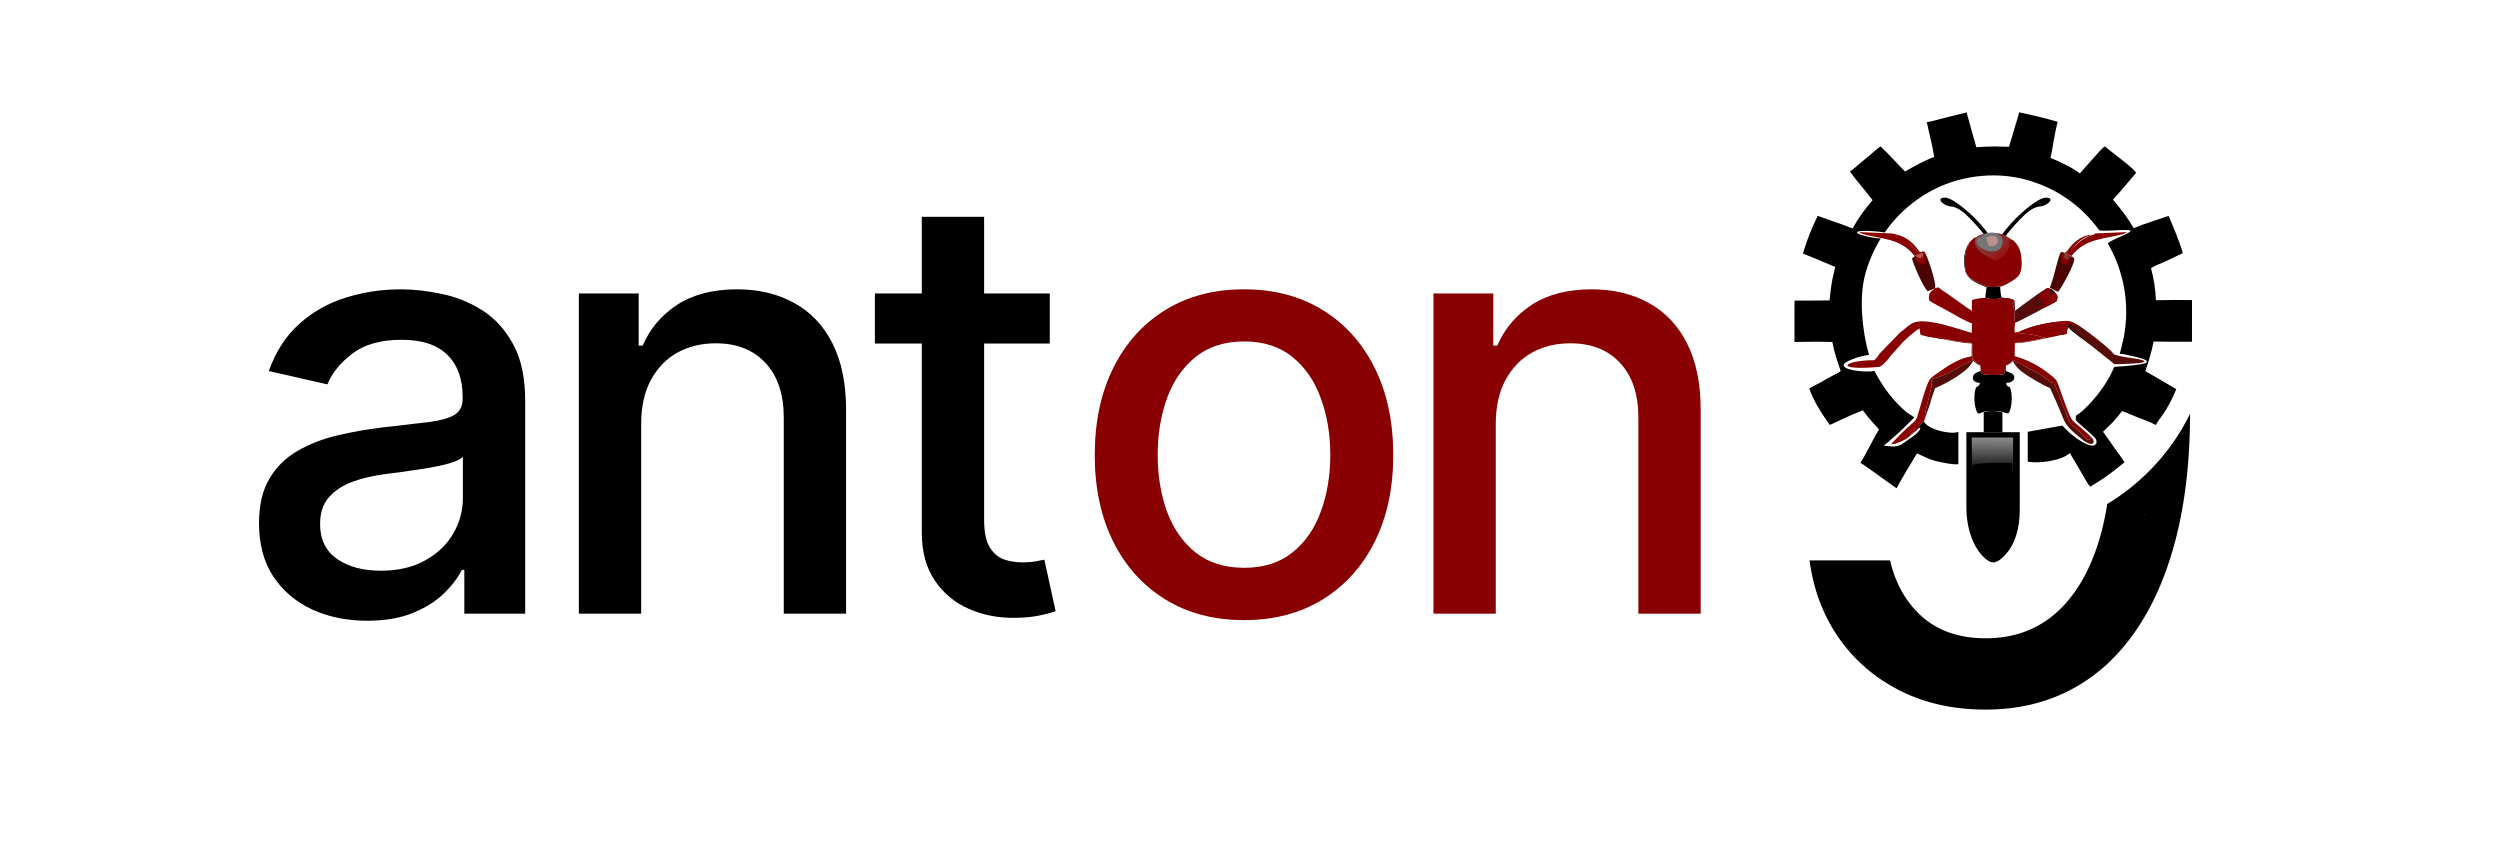 <?xml version="1.0" encoding="UTF-8" standalone="no"?>
<svg
   width="937"
   height="317"
   viewBox="0 0 937 317"
   fill="none"
   version="1.1"
   id="svg55"
   sodipodi:docname="logo.svg"
   inkscape:version="1.3.2 (1:1.3.2+202311252150+091e20ef0f)"
   xmlns:inkscape="http://www.inkscape.org/namespaces/inkscape"
   xmlns:sodipodi="http://sodipodi.sourceforge.net/DTD/sodipodi-0.dtd"
   xmlns="http://www.w3.org/2000/svg"
   xmlns:svg="http://www.w3.org/2000/svg">
  <sodipodi:namedview
     id="namedview55"
     pagecolor="#ffffff"
     bordercolor="#666666"
     borderopacity="1.0"
     inkscape:showpageshadow="2"
     inkscape:pageopacity="0.0"
     inkscape:pagecheckerboard="0"
     inkscape:deskcolor="#d1d1d1"
     inkscape:zoom="2.0722681"
     inkscape:cx="610.68353"
     inkscape:cy="179.27217"
     inkscape:window-width="1920"
     inkscape:window-height="1020"
     inkscape:window-x="0"
     inkscape:window-y="0"
     inkscape:window-maximized="1"
     inkscape:current-layer="svg55"
     showguides="true">
    <sodipodi:guide
       position="692.961,-77.737"
       orientation="1,0"
       id="guide60"
       inkscape:locked="false" />
    <sodipodi:guide
       position="843.52,-106.69"
       orientation="1,0"
       id="guide61"
       inkscape:locked="false" />
    <sodipodi:guide
       position="484.493,86.335"
       orientation="0,-1"
       id="guide62"
       inkscape:locked="false" />
  </sodipodi:namedview>
  <path
     d="M137.625 232.656C130.021 232.656 123.146 231.25 117 228.437C110.854 225.573 105.984 221.432 102.391 216.016C98.849 210.599 97.078 203.958 97.078 196.094C97.078 189.323 98.38 183.75 100.984 179.375C103.589 175 107.104 171.536 111.531 168.984C115.958 166.432 120.906 164.505 126.375 163.203C131.844 161.901 137.417 160.911 143.094 160.234C150.281 159.401 156.115 158.724 160.594 158.203C165.073 157.63 168.328 156.719 170.359 155.469C172.391 154.219 173.406 152.187 173.406 149.375V148.828C173.406 142.005 171.479 136.719 167.625 132.969C163.823 129.219 158.146 127.344 150.594 127.344C142.729 127.344 136.531 129.089 132 132.578C127.521 136.016 124.422 139.844 122.703 144.062L100.75 139.062C103.354 131.771 107.156 125.885 112.156 121.406C117.208 116.875 123.016 113.594 129.578 111.562C136.141 109.479 143.042 108.438 150.281 108.438C155.073 108.438 160.151 109.01 165.516 110.156C170.932 111.25 175.984 113.281 180.672 116.25C185.411 119.219 189.292 123.464 192.313 128.984C195.333 134.453 196.844 141.563 196.844 150.313V230H174.031V213.594H173.094C171.583 216.615 169.318 219.583 166.297 222.5C163.276 225.417 159.396 227.839 154.656 229.766C149.917 231.693 144.24 232.656 137.625 232.656ZM142.703 213.906C149.161 213.906 154.682 212.63 159.266 210.078C163.901 207.526 167.417 204.193 169.813 200.078C172.26 195.911 173.484 191.458 173.484 186.719V171.25C172.651 172.083 171.036 172.865 168.641 173.594C166.297 174.271 163.615 174.87 160.594 175.391C157.573 175.859 154.63 176.302 151.766 176.719C148.901 177.083 146.505 177.396 144.578 177.656C140.047 178.229 135.906 179.193 132.156 180.547C128.458 181.901 125.49 183.854 123.25 186.406C121.063 188.906 119.969 192.24 119.969 196.406C119.969 202.187 122.104 206.562 126.375 209.531C130.646 212.448 136.089 213.906 142.703 213.906ZM240.316 158.75V230H216.957V110H239.379V129.531H240.863C243.624 123.177 247.947 118.073 253.832 114.219C259.77 110.365 267.243 108.438 276.254 108.438C284.431 108.438 291.592 110.156 297.738 113.594C303.884 116.979 308.65 122.031 312.035 128.75C315.421 135.469 317.113 143.776 317.113 153.672V230H293.754V156.484C293.754 147.786 291.488 140.99 286.957 136.094C282.426 131.146 276.202 128.672 268.285 128.672C262.868 128.672 258.051 129.844 253.832 132.187C249.665 134.531 246.358 137.969 243.91 142.5C241.514 146.979 240.316 152.396 240.316 158.75ZM393.457 110V128.75H327.91V110H393.457ZM345.488 81.25H368.848V194.766C368.848 199.297 369.525 202.708 370.879 205C372.233 207.24 373.978 208.776 376.113 209.609C378.301 210.391 380.671 210.781 383.223 210.781C385.098 210.781 386.738 210.651 388.145 210.391C389.551 210.13 390.645 209.922 391.426 209.766L395.645 229.062C394.29 229.583 392.363 230.104 389.863 230.625C387.363 231.198 384.238 231.51 380.488 231.563C374.342 231.667 368.613 230.573 363.301 228.281C357.988 225.99 353.691 222.448 350.41 217.656C347.129 212.865 345.488 206.849 345.488 199.609V81.25Z"
     fill="black"
     id="path1" />
  <path
     d="M466.25 232.422C455 232.422 445.182 229.844 436.797 224.687C428.411 219.531 421.901 212.318 417.266 203.047C412.63 193.776 410.312 182.943 410.312 170.547C410.312 158.099 412.63 147.214 417.266 137.891C421.901 128.568 428.411 121.328 436.797 116.172C445.182 111.016 455 108.438 466.25 108.438C477.5 108.438 487.318 111.016 495.703 116.172C504.089 121.328 510.599 128.568 515.234 137.891C519.87 147.214 522.188 158.099 522.188 170.547C522.188 182.943 519.87 193.776 515.234 203.047C510.599 212.318 504.089 219.531 495.703 224.687C487.318 229.844 477.5 232.422 466.25 232.422ZM466.328 212.812C473.62 212.812 479.661 210.885 484.453 207.031C489.245 203.177 492.786 198.047 495.078 191.641C497.422 185.234 498.594 178.177 498.594 170.469C498.594 162.812 497.422 155.781 495.078 149.375C492.786 142.917 489.245 137.734 484.453 133.828C479.661 129.922 473.62 127.969 466.328 127.969C458.984 127.969 452.891 129.922 448.047 133.828C443.255 137.734 439.688 142.917 437.344 149.375C435.052 155.781 433.906 162.812 433.906 170.469C433.906 178.177 435.052 185.234 437.344 191.641C439.688 198.047 443.255 203.177 448.047 207.031C452.891 210.885 458.984 212.812 466.328 212.812ZM560.621 158.75V230H537.262V110H559.684V129.531H561.168C563.928 123.177 568.251 118.073 574.137 114.219C580.074 110.365 587.548 108.438 596.559 108.438C604.736 108.438 611.897 110.156 618.043 113.594C624.189 116.979 628.954 122.031 632.34 128.75C635.725 135.469 637.418 143.776 637.418 153.672V230H614.059V156.484C614.059 147.786 611.793 140.99 607.262 136.094C602.73 131.146 596.507 128.672 588.59 128.672C583.173 128.672 578.355 129.844 574.137 132.187C569.97 134.531 566.663 137.969 564.215 142.5C561.819 146.979 560.621 152.396 560.621 158.75Z"
     fill="#880000"
     id="path2" />
  <path
     id="path3-9"
     d="m 820.836,155.079 a 83.064,80.5 0 0 1 -31.033,33.814 c -1.956,12.376 -5.556,22.7 -10.826,30.939 -8.314,12.933 -19.894,19.398 -34.74,19.398 -9.7,0 -17.618,-2.671 -23.754,-8.016 -6.07,-5.41 -10.094,-12.472 -12.074,-21.182 h -30.188 c 1.452,10.953 5.114,20.655 10.986,29.1 5.873,8.38 13.494,14.944 22.863,19.695 9.37,4.751 20.091,7.127 32.166,7.127 11.811,0 22.434,-2.475 31.869,-7.424 9.436,-4.948 17.453,-12.175 24.051,-21.676 6.664,-9.502 11.779,-21.148 15.342,-34.938 3.524,-13.706 5.3,-29.325 5.338,-46.84 z"
     style="fill:#000000;fill-opacity:1" />
  <path
     d="m 750.311,87.987 c -3.104,4.367 -4.494,9.404 -4.801,11.377 0.207,0.015 0.821,0.034 1.622,-0.009 0.035,-2.241 2.151,-7.451 4.375,-10.659 1.798,-2.49 5.716,-6.74 7.583,-8.435 0.664,-0.576 2.25,-1.834 3.277,-2.26 1.285,-0.532 0.904,-0.434 2.667,-0.683 1.763,-0.248 4.518,-2.171 3.083,-3.022 -1.577,-0.611 -3.243,0.018 -5.998,1.941 -2.755,1.923 -7.928,6.292 -11.808,11.75 z"
     fill="#000000"
     id="path4" />
  <path
     d="m 745.462,87.987 c 3.104,4.367 4.494,9.404 4.801,11.377 -0.207,0.015 -0.821,0.034 -1.622,-0.009 -0.035,-2.241 -2.152,-7.451 -4.375,-10.659 -1.798,-2.49 -5.717,-6.74 -7.583,-8.435 -0.664,-0.576 -2.25,-1.834 -3.278,-2.26 -1.284,-0.532 -0.903,-0.434 -2.666,-0.683 -1.763,-0.248 -4.518,-2.171 -3.083,-3.022 1.577,-0.611 3.243,0.018 5.998,1.941 2.755,1.923 7.928,6.292 11.808,11.75 z"
     fill="#000000"
     id="path5" />
  <path
     d="m 737,162 h 20 v 29.15 c 0,6.418 -1.52,13.082 -6.153,17.524 -0.22,0.211 -0.437,0.41 -0.651,0.596 -1.852,1.61 -3.472,2.101 -5.43,0.622 v 0 C 739.245,205.724 737,197.257 737,190.34 Z"
     fill="#000000"
     id="path6" />
  <path
     d="m 710.502,87.96 c 3.601,0.559 6.25,2.711 8.361,5.61 0.214,0.293 0.418,0.588 0.598,0.902 -0.199,0.053 -0.491,0.141 -0.687,0.023 -0.497,-0.297 -1.038,-1.006 -1.451,-1.439 -1.768,-1.849 -3.803,-3.998 -6.364,-4.698 -0.276,-0.075 -0.292,-0.178 -0.457,-0.398 z"
     fill="#880000"
     id="path7" />
  <path
     d="m 783.498,87.96 c -3.601,0.559 -6.25,2.711 -8.361,5.61 -0.214,0.293 -0.418,0.588 -0.598,0.902 0.199,0.053 0.491,0.141 0.687,0.023 0.497,-0.297 1.038,-1.006 1.451,-1.439 1.768,-1.849 3.803,-3.998 6.364,-4.698 0.276,-0.075 0.292,-0.178 0.457,-0.398 z"
     fill="#880000"
     id="path8" />
  <path
     d="m 716.557,158.833 c 0.394,0.073 0.732,0.102 1.042,0.371 0.201,0.332 0.228,0.562 0.145,0.935 -0.203,0.924 -0.904,1.885 -1.45,2.639 -0.118,0.162 -0.077,0.105 -0.17,0.321 -0.015,0.026 -0.026,0.055 -0.046,0.079 -1.041,1.22 -4.269,2.781 -5.83,3.152 -0.493,0.116 -1.017,0.121 -1.521,0.14 2.512,-2.611 5.052,-5.309 7.83,-7.637 z"
     fill="#880000"
     id="path9" />
  <path
     d="m 737.855,91.342 c 0.063,0.888 -0.67,1.388 -0.929,2.298 -0.725,2.551 -1.003,8.343 1.189,10.273 0.747,0.657 1.713,1.134 2.574,1.625 2.773,1.579 4.45,2.284 7.704,1.985 0.423,-0.039 0.844,-0.12 1.265,-0.179 l 0.026,0.085 c -0.024,0.708 0.246,3.654 0.549,4.17 l 0.22,0.181 -0.368,0.156 -0.072,0.009 c -0.69,-0.078 -1.506,0.106 -2.209,0.142 -1.285,0.064 -2.437,-0.165 -3.686,-0.425 0.03,-1.36 0.251,-2.695 0.446,-4.039 -1.854,-0.656 -3.744,-1.462 -5.371,-2.579 -1.586,-1.09 -2.436,-2.438 -2.779,-4.328 -0.553,-3.056 -0.374,-6.753 1.441,-9.374 z"
     fill="#000000"
     id="path10" />
  <path
     d="m 775.19,122.681 c -0.223,-0.143 -0.371,-0.217 -0.493,-0.46 0.247,-0.445 1.278,-0.778 1.736,-1.063 0.567,1.084 0.966,1.77 1.936,2.553 l 0.634,0.195 c 1.78,1.107 3.365,2.34 4.863,3.808 0.766,0.597 1.623,1.116 2.355,1.746 1.796,1.545 2.945,3.659 5.687,3.453 -0.48,0.955 3.95,2.924 3.092,3.587 -2.5,-1.5 -16.604,-10.16 -19.81,-13.819 z"
     fill="#000000"
     id="path11" />
  <path
     d="m 751.796,138.067 c 0.002,0.309 -0.055,0.787 0.119,1.042 0.928,0.474 2.552,0.68 2.938,1.767 0.158,0.447 0.167,0.925 -0.066,1.347 -0.307,0.557 -0.999,0.984 -1.607,1.121 -0.397,0.09 -0.858,0.134 -1.264,0.132 -2.448,-0.637 -5.406,-0.378 -7.926,-0.42 -0.475,-0.01 -1.223,-0.098 -1.615,0.212 -0.048,0.038 -0.118,0.131 -0.155,0.178 -0.577,0.075 -1.326,-0.063 -1.848,-0.325 -0.438,-0.221 -0.761,-0.578 -0.888,-1.057 -0.136,-0.516 -0.005,-1.091 0.278,-1.534 0.608,-0.955 1.658,-1.191 2.68,-1.431 0.068,0.13 0.054,0.073 0.068,0.215 0.027,0.28 0.044,0.444 0.191,0.697 1.129,0.75 6.732,0.598 8.007,0.334 0.119,-0.025 0.45,-0.109 0.493,-0.237 0.023,-0.071 0.008,-0.332 0.011,-0.424 0.028,-0.71 0.202,-1.027 0.584,-1.617 z"
     fill="#000000"
     id="path12" />
  <path
     d="m 721.055,125.806 c 0.107,-0.063 0.201,-0.158 0.321,-0.189 0.416,-0.109 5.505,0.298 6.61,0.269 1.996,-0.051 4.014,-0.258 6.006,-0.406 0.27,-0.02 0.522,-0.136 0.785,-0.153 0.883,-0.059 1.347,0.242 2.198,-0.19 l 0.235,0.064 -0.006,0.124 c -0.375,0.261 -0.796,0.421 -1.247,0.501 -1.128,0.202 -2.422,0.103 -3.573,0.171 -1.424,0.083 -2.831,0.325 -4.26,0.328 -1.238,0.003 -2.489,-0.19 -3.724,-0.099 3.308,0.448 6.569,1.308 9.884,1.772 1.124,0.158 3.894,0.26 4.781,0.682 0.465,1.461 -0.17,4.692 0.346,5.827 0.542,1.19 2.439,1.379 2.85,2.536 -1.057,-0.361 -1.869,-1.049 -2.653,-1.821 -0.595,0.942 -1.193,1.833 -1.978,2.629 -2.866,2.905 -8.634,6.057 -12.41,7.699 -0.371,1.137 -0.735,2.276 -1.168,3.392 -0.564,2.408 -1.695,5.417 -2.551,7.792 -0.509,-1.939 2.546,-10.332 2.568,-13.405 -0.174,-0.529 -0.091,-0.866 0.096,-1.377 0.054,-0.002 0.11,0.007 0.163,-0.007 2.728,-0.759 4.999,-1.52 7.521,-2.927 1.408,-0.787 2.747,-1.704 4.187,-2.434 1.035,-0.526 2.582,-0.884 3.4,-1.695 -0.353,-0.615 -0.322,-1.227 -0.427,-1.905 -0.113,-1.404 -0.005,-2.843 0.04,-4.249 -3.967,-0.204 -8.036,-1.102 -11.945,-1.822 -2.006,-0.369 -4.066,-0.633 -6.049,-1.107 z"
     fill="#540d07"
     id="path13" />
  <path
     d="m 768.281,107.885 c 0.468,-1.368 0.955,-2.736 1.364,-4.123 0.518,-1.758 1.973,-8.16 2.733,-9.205 0.513,-0.183 1.046,0.013 1.534,0.192 l -0.018,0.085 -0.012,0.08 c 0.747,0.223 1.359,0.54 2.003,0.98 l 0.54,0.319 0.166,-0.098 c 0.27,0.2 0.832,0.529 0.865,0.903 0.172,1.939 -4.73,10.734 -6.078,12.371 -1.049,-0.475 -2.088,-0.947 -3.097,-1.505 z"
     fill="#4b0303"
     id="path14" />
  <path
     d="m 776.425,96.213 c -0.553,1.001 -1.199,2.059 -2.016,2.865 -0.383,-0.16 -0.843,-0.12 -1.192,-0.32 -0.316,-0.181 -0.505,-0.49 -0.59,-0.838 -0.184,-0.746 0.056,-2.323 0.562,-2.93 0.2,-0.24 0.425,-0.162 0.705,-0.156 l -0.012,0.08 c 0.748,0.223 1.359,0.54 2.003,0.98 z"
     fill="#880000"
     id="path15" />
  <path
     d="m 773.883,94.914 c 0.747,0.223 1.358,0.54 2.002,0.98 -0.096,0.419 -0.413,0.924 -0.751,1.194 -0.207,0.165 -0.428,0.266 -0.698,0.219 -0.342,-0.059 -0.587,-0.315 -0.768,-0.593 -0.244,-0.375 -0.276,-0.864 -0.169,-1.292 0.081,-0.331 0.107,-0.34 0.384,-0.507 z"
     fill="#863233"
     id="path16" />
  <path
     d="m 719.554,94.737 c 0.39,-0.225 0.973,-0.555 1.44,-0.431 0.243,0.064 0.365,0.226 0.497,0.423 1.092,1.697 4.154,11.104 3.828,12.904 -0.031,0.172 -0.08,0.292 -0.166,0.441 l -0.195,0.083 c -0.807,0.386 -1.651,0.685 -2.488,0.999 -1.837,-1.922 -5.195,-9.669 -5.875,-12.309 0.378,-0.28 0.744,-0.562 1.096,-0.874 l -0.006,0.134 0.335,-0.182 c 0.528,-0.383 1.115,-0.681 1.687,-0.994 z"
     fill="#4b0303"
     id="path17" />
  <path
     d="m 719.554,94.737 c 0.39,-0.225 0.973,-0.555 1.44,-0.431 0.243,0.064 0.365,0.226 0.497,0.423 -0.031,0.924 -0.039,1.559 0.362,2.418 -0.086,0.986 -0.284,1.434 -0.901,2.207 -0.326,-0.232 -0.7,-0.575 -1.103,-0.63 l -0.107,0.101 c 0.038,0.221 0.146,0.517 0.054,0.721 -0.745,-0.845 -1.88,-2.338 -2.111,-3.44 l 0.334,-0.182 c 0.529,-0.383 1.116,-0.681 1.688,-0.994 z"
     fill="#880000"
     id="path18" />
  <path
     d="m 719.707,94.93 0.789,-0.232 c 0.229,0.2 0.322,0.365 0.33,0.676 0.011,0.403 -0.142,0.839 -0.44,1.119 -0.208,0.197 -0.502,0.306 -0.788,0.284 -0.526,-0.04 -1.245,-0.459 -1.578,-0.854 0.528,-0.383 1.115,-0.681 1.687,-0.994 z"
     fill="#ad5654"
     id="path19" />
  <path
     d="m 739.009,132.984 c 0.105,0.678 0.074,1.29 0.427,1.905 -0.818,0.811 -2.365,1.169 -3.4,1.695 -1.44,0.73 -2.779,1.647 -4.187,2.434 -2.522,1.407 -4.793,2.168 -7.521,2.926 -0.053,0.015 -0.109,0.006 -0.163,0.008 -0.186,0.511 -0.27,0.848 -0.096,1.377 -0.022,3.073 -3.077,11.466 -2.568,13.405 -0.136,0.401 -0.246,0.844 -0.455,1.212 -0.638,0.228 -1.067,1.204 -1.618,1.651 -0.298,0.312 -0.62,0.81 -0.641,1.249 -0.438,0.417 -0.864,0.814 -1.355,1.17 -0.363,0.397 -0.844,0.807 -1.308,1.083 0.092,-0.216 0.052,-0.159 0.169,-0.321 0.547,-0.754 1.248,-1.715 1.451,-2.639 0.082,-0.373 0.056,-0.603 -0.145,-0.935 -0.31,-0.269 -0.649,-0.298 -1.043,-0.371 0.885,-0.757 1.535,-1.29 1.954,-2.404 0.861,-2.747 3.44,-12.327 4.72,-14.156 0.67,-0.957 1.909,-1.691 2.854,-2.363 3.498,-2.486 7.976,-5.569 12.252,-6.241 0.197,-0.048 0.357,-0.073 0.52,-0.202 0.148,-0.116 0.124,-0.307 0.153,-0.483 z"
     fill="#880000"
     id="path20" />
  <path
     d="m 754.625,134.913 c 0.66,0.457 1.564,1.138 2.367,1.29 1.528,0.795 2.998,1.694 4.519,2.5 1.146,0.606 2.376,1.051 3.429,1.817 0.856,0.624 3.613,2.845 4.324,2.946 0.09,0.012 0.179,0.034 0.268,0.05 l 0.209,0.035 c 1.538,3.032 2.601,6.182 3.805,9.35 0.529,1.39 1.228,2.736 1.587,4.183 0.425,1.712 3.696,4.043 4.975,5.344 0.719,0.733 1.362,1.764 2.212,2.334 0.248,0.167 0.307,0.126 0.589,0.078 0.414,-0.3 0.623,-0.604 0.804,-1.079 0.219,0.234 0.454,0.474 0.64,0.737 0.243,0.341 0.435,0.933 0.297,1.35 -0.057,0.173 -0.158,0.315 -0.318,0.401 -0.473,0.251 -1.124,0.091 -1.598,-0.089 -1.347,-0.512 -2.553,-1.619 -3.648,-2.534 -1.565,-1.305 -3.273,-2.707 -4.475,-4.356 -1.14,-1.564 -1.838,-3.815 -2.6,-5.598 -1.18,-2.76 -2.368,-5.503 -3.646,-8.219 -2.81,-1.1 -9.417,-4.963 -11.576,-6.976 -0.961,-0.896 -1.798,-2.034 -2.398,-3.2 l -0.126,-0.044 c 0.227,-0.103 0.242,-0.103 0.36,-0.32 z"
     fill="#540d07"
     id="path21" />
  <path
     d="m 766.548,108.47 c 0.188,-0.172 0.4,-0.286 0.648,-0.345 0.612,-0.146 1.151,0.057 1.671,0.365 0.389,0.285 0.791,0.556 1.137,0.893 0.251,0.282 0.507,0.56 0.747,0.851 0.363,0.576 0.487,1.019 0.355,1.697 -0.062,0.318 -0.163,0.636 -0.253,0.947 -1.74,0.969 -3.531,2.001 -5.344,2.822 -1.345,0.877 -2.87,1.581 -4.294,2.324 -1.907,0.996 -3.851,2.082 -5.828,2.924 l -0.073,-0.06 c -0.513,-1.362 -0.228,-3.907 -0.464,-5.425 -0.091,-0.579 -0.302,-1.077 -0.503,-1.621 -0.047,-0.126 -0.066,-0.12 0.024,-0.282 0.153,-0.275 0.456,-0.263 0.727,-0.31 l 0.128,3.224 c 1.834,-1.436 3.749,-2.763 5.633,-4.133 1.815,-1.32 3.706,-2.823 5.689,-3.871 z"
     fill="#540d0d"
     id="path22" />
  <path
     d="m 766.548,108.47 c 0.188,-0.172 0.4,-0.286 0.648,-0.345 0.612,-0.146 1.151,0.057 1.671,0.365 0.389,0.285 0.791,0.556 1.137,0.893 0.251,0.282 0.507,0.56 0.747,0.851 0.363,0.576 0.487,1.019 0.355,1.697 -0.062,0.318 -0.163,0.636 -0.253,0.947 -1.74,0.969 -3.531,2.001 -5.344,2.822 l -0.041,-0.145 c 0.423,-0.332 0.959,-0.541 1.441,-0.774 -0.169,-0.136 -0.64,-0.02 -0.86,0.021 -1.146,0.209 -2.286,0.47 -3.442,0.617 -0.778,0.098 -1.596,0.043 -2.36,0.208 -0.76,0.165 -1.469,0.724 -2.235,0.731 0.419,-0.451 2.58,-0.976 3.207,-1.134 0.499,-0.266 1.011,-0.55 1.554,-0.715 0.815,-0.248 1.841,-0.188 2.568,-0.614 0.324,-0.237 0.826,-0.628 0.955,-1.007 -0.499,-0.329 -1.097,-0.078 -1.651,-0.107 l 0.252,-0.124 c 0.152,-0.076 0.193,-0.094 0.295,-0.235 -0.206,-0.144 -0.577,-0.294 -0.744,-0.466 -0.12,-0.124 -0.177,-0.233 -0.159,-0.403 0.063,-0.599 1.527,-2.296 2.032,-2.666 0.22,-0.16 0.171,-0.163 0.227,-0.417 z"
     fill="#880000"
     id="path23" />
  <path
     d="m 765.341,113.895 c 0.492,-0.006 1.045,-0.07 1.515,0.087 l 0.013,0.073 -0.146,-0.122 0.04,0.194 -0.136,-0.211 0.035,0.255 c -1.796,0.545 -3.599,0.775 -5.443,1.053 0.499,-0.266 1.011,-0.55 1.554,-0.715 0.816,-0.248 1.841,-0.188 2.568,-0.614 z"
     fill="#420402"
     id="path24" />
  <path
     d="m 766.549,108.47 c 0.187,-0.172 0.399,-0.286 0.647,-0.345 0.612,-0.146 1.151,0.057 1.671,0.365 0.39,0.285 0.791,0.556 1.137,0.893 0.251,0.282 0.507,0.56 0.747,0.851 -1.165,0.91 -4.41,2.147 -5.854,2.423 0.152,-0.076 0.193,-0.094 0.295,-0.235 -0.206,-0.144 -0.576,-0.294 -0.744,-0.466 -0.12,-0.124 -0.177,-0.233 -0.159,-0.403 0.063,-0.599 1.527,-2.296 2.032,-2.666 0.22,-0.16 0.171,-0.163 0.228,-0.417 z"
     fill="#880000"
     id="path25" />
  <path
     d="m 768.867,108.49 c 0.389,0.285 0.791,0.556 1.137,0.893 -0.303,0.639 -0.626,0.914 -1.225,1.274 -0.138,-0.662 -0.362,-0.371 -0.73,-0.747 l 0.204,-0.523 c -0.044,-0.287 -0.095,-0.42 -0.273,-0.651 0.283,-0.102 0.597,-0.159 0.887,-0.246 z"
     fill="#330302"
     id="path26" />
  <path
     d="m 767.98,108.736 c 0.178,0.231 0.229,0.364 0.273,0.651 l -0.204,0.523 c 0.368,0.376 0.592,0.085 0.73,0.747 -0.759,0.317 -2.447,1.197 -3.229,1.007 -0.296,-0.072 -0.31,-0.13 -0.446,-0.379 0.373,-0.874 2.102,-1.951 2.876,-2.549 z"
     fill="#880000"
     id="path27" />
  <path
     d="m 769.414,120.789 c 2.035,-0.317 4.516,-0.793 6.54,-0.354 1.88,0.408 5.768,3.398 7.426,4.611 1.28,0.937 8.482,6.557 8.604,7.565 0.017,0.14 4.075,3.245 4.016,3.389 -2.743,0.206 -7.983,-4.995 -9.779,-6.54 -0.732,-0.63 -1.589,-1.149 -2.355,-1.746 -1.498,-1.468 -3.083,-2.701 -4.864,-3.808 l -0.633,-0.195 c -0.97,-0.783 -1.369,-1.469 -1.936,-2.553 -0.458,0.285 -1.489,0.618 -1.736,1.063 0.122,0.243 0.27,0.317 0.492,0.46 -0.462,0.708 -0.499,1.64 -0.605,2.461 -0.725,0.187 -1.456,0.357 -2.204,0.427 -1.47,0.427 -3.042,0.658 -4.543,0.978 -2.977,0.634 -8.427,1.958 -11.254,1.965 -0.301,-0.015 -0.542,-0.011 -0.81,-0.17 l 0.088,-0.082 0.012,-0.152 0.13,0.146 c 1.711,0.299 6.528,-0.762 8.451,-1.164 0.595,-0.125 1.203,-0.321 1.805,-0.391 0.207,-0.024 0.115,0.016 0.266,-0.095 -0.918,-0.063 -1.8,-0.495 -2.686,-0.716 -1.341,-0.336 -5.202,-1.041 -6.485,-0.951 -0.035,0.003 -0.07,0.007 -0.106,0.01 -0.071,-0.143 -0.141,-0.286 -0.205,-0.432 l -0.049,-0.116 c -0.53,0.447 -1.014,0.416 -1.678,0.401 l -0.09,-0.151 c 0.722,-0.127 1.406,-0.339 2.105,-0.558 3.724,-1.633 8.06,-2.748 12.083,-3.302 z"
     fill="#880000"
     id="path28" />
  <path
     d="m 772.38,125.569 0.055,-0.212 c 0.232,-0.08 0.464,-0.128 0.699,-0.196 0.528,-0.152 1.112,-0.411 1.382,-0.914 -0.085,-0.228 -0.136,-0.379 -0.121,-0.623 0.132,-0.177 0.279,-0.349 0.299,-0.578 0.054,-0.614 -0.631,-0.735 -0.84,-1.207 -0.118,-0.267 -0.046,-0.38 0.04,-0.639 0.224,-0.099 0.413,-0.142 0.658,-0.168 0.47,-0.049 1.371,-0.171 1.805,-0.046 0.492,0.141 1.873,2.314 2.508,2.813 0.045,0.036 0.092,0.071 0.138,0.107 l -0.634,-0.195 c -0.97,-0.783 -1.369,-1.469 -1.936,-2.553 -0.458,0.285 -1.489,0.618 -1.736,1.063 0.122,0.243 0.27,0.317 0.492,0.46 -0.462,0.708 -0.499,1.64 -0.605,2.461 -0.725,0.187 -1.456,0.357 -2.204,0.427 z"
     fill="#880000"
     id="path29" />
  <path
     d="m 757.332,124.091 c 3.723,-1.633 8.059,-2.748 12.082,-3.302 0.034,0.007 0.067,0.016 0.101,0.023 0.407,0.085 0.728,0.049 1.132,0.013 0.232,-0.021 0.142,-0.025 0.371,0.07 0.014,0.035 0.028,0.069 0.043,0.103 0.246,0.562 0.65,0.781 1.156,1.083 0.072,0.39 -0.202,0.878 -0.346,1.239 l 0.226,0.258 c -0.027,0.196 0.013,0.218 -0.154,0.349 -0.374,0.292 -1.022,0.396 -1.472,0.528 -2.343,0.688 -4.624,1.239 -7.076,0.867 -1.766,-0.128 -4.279,-0.213 -5.946,-0.709 -0.07,-0.18 -0.098,-0.331 -0.117,-0.522 z"
     fill="#880000"
     id="path30" />
  <path
     d="m 763.395,125.322 c -0.729,-0.415 -1.708,-0.337 -2.37,-0.768 0.385,-0.083 5.057,0.026 5.356,0.113 l -0.101,0.263 c 0.875,0.041 4.876,-1.11 5.591,-1.61 l 0.226,0.258 c -0.027,0.196 0.013,0.218 -0.154,0.349 -0.374,0.292 -1.022,0.396 -1.472,0.528 -2.343,0.688 -4.624,1.239 -7.076,0.867 z"
     fill="#880000"
     id="path31" />
  <path
     d="m 767.252,121.865 c 1.125,0.004 2.554,-0.282 3.639,0.029 0.238,0.069 0.266,0.097 0.382,0.3 -0.053,0.119 -0.053,0.135 -0.147,0.25 -0.653,0.791 -2.512,0.899 -3.482,1.031 -1.034,0.157 -2.081,0.228 -3.12,0.337 l -0.03,-0.056 -0.16,0.006 c 0.29,-0.037 0.557,-0.075 0.835,-0.168 0.062,-0.187 0.072,-0.306 0.041,-0.498 -0.01,-0.064 -0.021,-0.128 -0.032,-0.192 0.279,-0.352 0.652,-0.614 1.002,-0.892 z"
     fill="#880000"
     id="path32" />
  <path
     d="m 743.709,87.689 c 1.378,-0.549 3.478,-0.574 4.907,-0.212 0.977,0.144 2.045,0.343 2.926,0.806 l -0.136,0.044 c 0.673,0.344 1.405,0.687 1.997,1.161 0.302,0.171 0.677,0.445 1.021,0.477 2.137,1.79 2.976,4.04 3.225,6.774 0.189,2.075 0.194,5.091 -1.228,6.781 -1.002,1.19 -5.19,3.706 -6.639,3.904 -0.032,0.004 -0.065,0.004 -0.098,0.006 l -0.026,-0.085 c -0.42,0.059 -0.842,0.14 -1.265,0.179 -3.253,0.299 -4.931,-0.405 -7.703,-1.985 -0.862,-0.49 -1.828,-0.968 -2.575,-1.625 -2.191,-1.93 -1.913,-7.722 -1.188,-10.273 0.259,-0.911 0.991,-1.411 0.929,-2.298 0.325,-0.62 0.925,-1.169 1.437,-1.639 C 739.806,89.232 740,89 740.5,89 c 0.299,-0.19 0.564,-0.1 0.675,-0.436 0.684,-0.475 1.732,-0.686 2.534,-0.875 z"
     fill="#880000"
     id="path33" />
  <path
     d="m 748.616,87.477 c 0.977,0.144 2.044,0.343 2.926,0.806 l -0.137,0.044 c 0.674,0.344 1.406,0.687 1.998,1.161 l -0.031,0.189 -0.07,-0.095 c -0.353,1.061 -0.086,2.305 -0.443,3.437 -0.777,2.464 -2.528,3.524 -4.691,4.67 -1.583,-0.361 -2.882,-1.202 -4.238,-2.061 -1.586,-1.006 -3.341,-2.397 -3.713,-4.365 -0.113,-0.599 -0.254,-1.405 0.108,-1.932 0.298,-0.19 0.739,-0.429 0.85,-0.765 0.683,-0.475 1.732,-0.686 2.534,-0.875 -0.18,0.733 -2.229,1.026 -2.757,1.883 -0.258,0.418 -0.266,0.929 -0.133,1.392 0.343,1.189 1.579,1.966 2.626,2.494 1.349,0.681 3.336,1.143 4.798,0.617 0.894,-0.321 1.663,-0.97 2.056,-1.843 0.218,-0.483 0.315,-1.008 0.346,-1.535 0.156,-2.611 -1.631,-2.126 -2.029,-3.22 z"
     fill="url(#paint0_linear_18_2295)"
     id="path34"
     style="fill:url(#paint0_linear_18_2295)" />
  <path
     d="m 743.709,87.689 c 1.378,-0.549 3.478,-0.574 4.907,-0.212 0.398,1.095 2.185,0.609 2.029,3.22 -0.031,0.527 -0.128,1.052 -0.346,1.535 -0.393,0.872 -1.162,1.521 -2.056,1.843 -1.462,0.526 -3.449,0.064 -4.798,-0.617 -1.046,-0.528 -2.283,-1.305 -2.626,-2.494 -0.133,-0.463 -0.125,-0.973 0.133,-1.392 0.528,-0.856 2.577,-1.15 2.757,-1.883 z"
     fill="#757575"
     id="path35" />
  <path
     d="m 745.604,88.543 c 0.17,-0.028 0.339,-0.054 0.511,-0.071 0.737,-0.072 1.504,-0.037 2.092,0.472 0.362,0.313 0.54,0.736 0.552,1.21 0.013,0.558 -0.176,1.125 -0.587,1.516 -0.699,0.665 -1.535,0.59 -2.427,0.575 -0.414,-0.093 -0.716,-0.259 -1.082,-0.472 0.269,0.025 0.482,0.05 0.745,-0.036 l -0.009,-0.178 c -0.223,-0.247 -0.468,-0.498 -0.623,-0.796 -0.199,-0.385 -0.171,-0.663 -0.028,-1.055 0.011,-0.032 0.024,-0.063 0.036,-0.095 l -0.071,-0.154 -0.482,0.007 c 0.25,-0.48 0.899,-0.728 1.373,-0.922 z"
     fill="#bc9090"
     id="path36" />
  <path
     d="m 755.074,133.796 c 1.109,0.092 2.234,0.582 3.265,0.99 -0.674,-0.143 -1.258,-0.335 -1.906,-0.564 -0.239,-0.085 -0.518,-0.04 -0.734,0.086 -0.035,0.021 -0.066,0.047 -0.099,0.071 0.635,0.397 1.822,0.272 2.267,0.923 -0.851,0.033 -2.132,-0.561 -2.977,-0.81 z"
     fill="#640804"
     id="path37" />
  <path
     d="m 723.235,122.82 c 0.028,-0.007 0.056,-0.015 0.084,-0.02 0.852,-0.171 2.638,-0.103 3.367,0.428 0.168,0.122 0.114,0.059 0.142,0.29 l -0.124,0.142 c -0.189,0.057 -0.315,0.094 -0.48,0.207 0.463,0.437 2.54,0.051 3.264,0.144 -0.724,0.201 -1.332,0.328 -2.085,0.297 l 0.164,0.142 -0.024,0.076 c -0.229,0.064 -0.434,0.102 -0.671,0.12 -0.664,0.05 -2.317,0.137 -2.805,-0.312 -0.161,-0.148 -0.278,-0.196 -0.479,-0.277 l -0.091,-0.035 -0.036,-0.152 c 0.044,-0.002 0.088,-0.005 0.131,-0.006 0.554,-0.012 1.05,-0.132 1.595,0.022 0.034,0.009 0.067,0.02 0.101,0.03 l 0.11,-0.087 -0.12,-0.149 c -0.248,-0.035 -0.426,-0.052 -0.646,-0.181 l -0.094,-0.438 c -0.323,-0.197 -0.889,-0.089 -1.303,-0.241 z"
     fill="#640804"
     id="path38" />
  <path
     d="m 725.153,108.074 c 0.415,-0.058 0.807,-0.202 1.204,-0.331 0.332,0.178 0.71,0.339 0.957,0.628 0.069,0.494 1.711,1.84 2.051,2.67 0.109,0.267 0.126,0.399 0.022,0.664 -1.143,0.677 -4.191,-1.494 -5.554,-1.755 -0.049,-0.01 -0.099,-0.018 -0.148,-0.027 0.481,-0.644 1.077,-1.037 1.601,-1.617 l -0.205,-0.02 -0.123,-0.129 z"
     fill="#640804"
     id="path39" />
  <path
     d="m 750.233,111.599 c 1.006,0.097 2.529,0.093 3.442,0.496 l -0.049,0.087 0.032,0.031 0.475,0.209 c 0.051,0.25 0.076,0.149 -0.056,0.36 -0.46,0.74 -1.614,1.293 -2.436,1.475 -0.524,0.116 -0.756,-0.148 -1.226,-0.16 -0.49,-0.012 -0.874,0.358 -1.415,0.311 -0.248,0.15 -0.272,0.279 -0.402,0.526 -0.206,0.049 -0.122,0.052 -0.332,0.007 -0.542,-0.115 -1.085,-0.256 -1.639,-0.303 -0.843,-0.072 -1.357,0.232 -2.134,-0.264 0.21,-0.084 1.631,0 2.056,-0.021 0.737,-1.014 1.643,-0.062 2.666,-1.912 l -0.12,-0.088 c -0.239,0.004 -0.116,0.027 -0.363,-0.091 0.369,-0.119 0.75,-0.143 1.116,-0.261 l 0.165,-0.056 0.072,-0.009 0.368,-0.156 z"
     fill="#640804"
     id="path40" />
  <path
     d="m 750.232,111.599 c 1.007,0.097 2.53,0.093 3.443,0.496 l -0.049,0.087 0.032,0.031 c 0.021,0.053 0.055,0.103 0.064,0.159 0.031,0.185 0.005,0.195 -0.093,0.324 -0.617,0.812 -2.601,1.051 -3.562,1.156 -0.035,-0.635 0.004,-1.28 0.018,-1.916 l 0.368,-0.156 z"
     fill="#640804"
     id="path41" />
  <path
     d="m 747.093,170.581 c 0.636,0.003 1.347,-0.049 1.971,0.063 -0.666,0.014 -1.308,0.021 -1.971,-0.063 z"
     fill="#757575"
     id="path42" />
  <path
     d="m 802.771,192.81 c 0.636,0.003 1.347,-0.049 1.971,0.063 -0.666,0.014 -1.308,0.021 -1.971,-0.063 z"
     fill="#757575"
     id="path43" />
  <path
     d="m 756.779,42.107 c 4.834,1.012 9.694,2.148 14.435,3.535 -0.691,2.673 -1.211,5.505 -1.687,8.226 -0.306,1.749 -0.511,3.552 -1.02,5.255 3.779,1.695 7.694,3.348 11.012,5.862 1.724,-1.886 3.423,-3.794 5.098,-5.724 1.323,-1.5 2.687,-3.12 4.221,-4.408 1.913,1.467 3.809,2.956 5.688,4.467 1.971,1.57 4.577,3.437 6.116,5.426 -2.865,3.372 -5.703,6.819 -8.69,10.082 1.536,1.93 3.151,3.798 4.603,5.793 1.143,1.571 2.151,3.232 3.16,4.891 4.274,-1.773 8.722,-3.073 13.088,-4.596 1.93,4.587 3.938,9.158 5.319,13.953 -2.257,1.041 -4.466,2.177 -6.73,3.203 -1.704,0.772 -3.606,1.406 -5.188,2.405 1.018,3.962 1.716,7.947 1.832,12.046 4.5,-0.132 9.027,-0.109 13.529,-0.052 l -0.011,15.616 c -4.798,0.034 -9.595,0.009 -14.392,-0.076 -0.697,3.843 -1.845,7.405 -3.115,11.095 3.942,2.145 7.727,4.53 11.623,6.749 -0.634,1.581 -1.344,3.127 -2.129,4.638 -0.785,1.512 -1.642,2.982 -2.57,4.41 -0.958,1.453 -2.156,2.86 -2.96,4.393 -2.229,-1.232 -4.842,-2.07 -7.211,-3.024 -1.79,-0.72 -3.609,-1.611 -5.443,-2.191 -1.234,1.595 -2.496,3.148 -3.909,4.589 -1.052,1.075 -2.197,2.066 -3.226,3.158 1.564,2.078 2.987,4.273 4.495,6.394 1.161,1.634 2.588,3.325 3.524,5.083 -1.686,1.288 -3.3,2.666 -5.002,3.934 -2.51,1.871 -5.161,3.58 -7.833,5.211 -0.942,-1.09 -1.656,-2.499 -2.397,-3.738 -1.767,-2.952 -3.413,-5.976 -5.215,-8.906 -3.15,2.922 -11.976,4.077 -15.794,3.193 0,-3.5 0,-6.5 0,-11.171 l 13,-2.329 c 2.201,2.521 7.254,6.978 11,7.5 1.012,-0.058 1,0 1.5,-0.5 0.272,-0.314 0.5,-1 0,-2 -1.669,-2.033 -5.5,-5 -7,-6.5 -0.681,-0.652 -0.5,-1.5 -0.4,-2.243 1.736,-0.985 3.303,-2.562 4.684,-3.986 0.358,-0.367 0.711,-0.739 1.057,-1.117 0.347,-0.378 0.688,-0.761 1.022,-1.149 0.335,-0.388 0.664,-0.782 0.986,-1.18 0.323,-0.399 0.639,-0.803 0.949,-1.211 0.31,-0.408 0.613,-0.822 0.91,-1.24 0.297,-0.418 0.587,-0.84 0.871,-1.267 0.284,-0.427 0.561,-0.858 0.831,-1.294 0.271,-0.436 0.534,-0.875 0.791,-1.319 0.256,-0.444 0.506,-0.892 0.749,-1.343 0.242,-0.452 0.322,-0.692 0.55,-1.151 0.229,-0.459 0.286,-0.534 0.5,-1 0.025,-0.054 0.18,-0.646 0.5,-1 1.871,-0.089 13.537,-0.871 12,-2 1.132,-0.875 -8.953,-2.89 -10,-3 0,0 0.5,-0.5 0.5,-1 0,-0.43 0.216,-0.481 0.304,-0.793 0.116,-0.408 -0.105,-0.837 0,-1.248 0.106,-0.411 0.206,-0.823 0.301,-1.236 0.095,-0.414 0.185,-0.828 0.269,-1.244 0.085,-0.416 0.164,-0.832 0.239,-1.25 0.074,-0.418 0.143,-0.836 0.207,-1.256 0.063,-0.419 0.122,-0.839 0.175,-1.26 0.053,-0.421 0.101,-0.842 0.144,-1.264 0.043,-0.422 0.08,-0.845 0.112,-1.268 0.033,-0.423 0.059,-0.846 0.081,-1.27 0.022,-0.423 0.038,-0.847 0.049,-1.271 0.011,-0.424 0.016,-0.849 0.017,-1.273 0,-0.424 -0.005,-0.848 -0.015,-1.272 -0.011,-0.424 -0.026,-0.848 -0.047,-1.272 -0.021,-0.424 -0.047,-0.847 -0.079,-1.27 -0.031,-0.423 -0.068,-0.846 -0.11,-1.268 -0.042,-0.422 -0.09,-0.843 -0.142,-1.264 -0.053,-0.421 -0.111,-0.841 -0.174,-1.261 -0.063,-0.419 -0.131,-0.838 -0.205,-1.256 -0.074,-0.417 -0.152,-0.834 -0.236,-1.25 -0.085,-0.416 -0.174,-0.831 -0.268,-1.244 -0.095,-0.414 -0.194,-0.826 -0.299,-1.237 -0.105,-0.411 -0.215,-0.821 -0.329,-1.229 -0.115,-0.409 -0.236,-0.815 -0.361,-1.221 -0.125,-0.405 -0.255,-0.809 -0.391,-1.211 -0.135,-0.402 -0.275,-0.802 -0.42,-1.2 -0.146,-0.399 -0.296,-0.795 -0.451,-1.19 -0.155,-0.395 -0.315,-0.787 -0.48,-1.178 -0.165,-0.391 -0.335,-0.779 -0.51,-1.166 -0.175,-0.387 -0.355,-0.771 -0.539,-1.153 -0.184,-0.382 -0.373,-0.762 -0.567,-1.139 -0.194,-0.377 -0.393,-0.752 -0.596,-1.125 -0.203,-0.372 -0.411,-0.742 -0.624,-1.109 -0.498,-0.873 8.984,-4.016 8.445,-4.852 -0.569,-0.883 -11.161,0.544 -11.775,-0.296 -6.741,-9.225 -16.128,-15.812 -27.433,-18.873 -12.076,-3.27 -25.709,-1.418 -36.542,4.787 -0.361,0.207 -0.72,0.419 -1.076,0.636 -0.356,0.216 -0.709,0.437 -1.059,0.662 -0.351,0.225 -0.698,0.454 -1.043,0.688 -0.345,0.234 -0.687,0.471 -1.026,0.714 -0.339,0.242 -0.675,0.488 -1.008,0.738 -0.333,0.25 -0.662,0.505 -0.989,0.763 -0.326,0.258 -0.65,0.521 -0.97,0.787 -0.32,0.267 -0.637,0.537 -0.95,0.811 -0.314,0.274 -0.624,0.552 -0.931,0.834 -0.306,0.282 -0.609,0.568 -0.909,0.857 -0.299,0.289 -0.595,0.582 -0.888,0.879 -0.292,0.297 -0.581,0.597 -0.865,0.9 -0.285,0.304 -0.567,0.611 -0.844,0.922 -0.277,0.311 -0.551,0.625 -0.82,0.942 -0.27,0.317 -0.536,0.638 -0.797,0.962 -0.262,0.324 -0.52,0.651 -0.773,0.982 -0.254,0.33 -0.504,0.664 -0.749,1 -0.245,0.337 -0.487,0.676 -0.724,1.018 C 706.472,86.909 696.645,85.998 696,87 c -0.405,1.181 9.018,2.682 8.958,2.302 -0.22,0.354 -0.435,0.71 -0.646,1.069 -0.211,0.359 -0.418,0.721 -0.62,1.085 -0.202,0.364 -0.4,0.731 -0.593,1.1 -0.193,0.369 -0.382,0.74 -0.566,1.114 -0.183,0.374 -0.363,0.75 -0.538,1.127 -0.174,0.378 -0.344,0.758 -0.509,1.141 -0.166,0.382 -0.327,0.766 -0.482,1.153 -0.156,0.386 -0.307,0.774 -0.454,1.164 -0.146,0.39 -0.287,0.782 -0.424,1.175 -0.137,0.394 -0.268,0.788 -0.395,1.185 -0.127,0.396 -0.249,0.795 -0.366,1.194 -0.117,0.4 -0.229,0.801 -0.336,1.204 -2.345,8.72 -1.059,21.276 1.471,29.987 -4,0.5 -9.992,2.737 -9.5,4 0.732,2.33 10.492,2.492 11.5,2 0.548,1.078 1.258,2.234 1.85,3.252 0.372,0.641 0.759,1.273 1.161,1.896 0.402,0.623 0.819,1.236 1.249,1.84 0.431,0.603 0.875,1.196 1.334,1.779 0.458,0.582 0.93,1.154 1.415,1.715 0.485,0.56 0.982,1.109 1.493,1.647 0.511,0.537 1.034,1.062 1.569,1.575 0.535,0.513 1.082,1.013 1.64,1.501 0.559,0.487 2.708,1.772 3.289,2.233 -2.623,2.59 -4.929,5.062 -8.5,8.062 -1,1 -1,1 -3,2.5 2.928,0.366 5.156,0.835 7.5,-1 1.74,-1.363 5.54,-3.324 6.233,-5.444 l -0.048,-0.226 c -0.28,-0.039 -0.337,0.042 -0.544,0.206 -0.122,0.097 -0.238,0.206 -0.354,0.31 0.021,-0.439 0.343,-0.937 0.641,-1.249 0.551,-0.447 0.98,-1.423 1.618,-1.651 1.7,3.216 10.454,5.054 12.954,3.883 0,3.671 0,9.171 0,12.171 -2.358,0.176 -5.5,-0.498 -9,-1.345 -1.591,-0.386 -4.12,-1.656 -6.51,-2.707 -2.628,4.299 -5.279,8.619 -7.654,13.066 -3.367,-2.323 -6.61,-4.817 -9.983,-7.134 -1.153,-0.792 -2.337,-1.71 -3.558,-2.378 2.531,-4.058 4.486,-8.498 6.965,-12.597 -1.342,-1.483 -2.734,-2.932 -4.016,-4.467 -0.717,-0.859 -1.341,-1.798 -2.068,-2.646 -2.566,1.002 -5.145,2.129 -7.645,3.286 -1.567,0.726 -3.135,1.563 -4.746,2.179 -3.027,-4.318 -5.938,-8.662 -7.688,-13.685 2.73,-1.386 5.374,-2.891 8.049,-4.377 1.24,-0.689 2.602,-1.286 3.762,-2.094 -1.251,-3.641 -2.469,-7.117 -3.141,-10.921 -4.725,-0.174 -9.473,-0.065 -14.201,-0.011 l 0.021,-15.493 c 4.374,-0.015 8.762,-0.006 13.135,-0.094 0.261,-2.688 0.573,-5.361 1.087,-8.014 0.295,-1.517 0.721,-3.006 1.021,-4.52 -4.011,-1.681 -8.023,-3.456 -12.088,-5 0.999,-3.597 2.424,-7.25 3.915,-10.673 0.51,-1.171 1.105,-2.308 1.605,-3.481 4.358,1.61 8.789,2.975 13.099,4.729 2.105,-3.876 4.611,-7.26 7.489,-10.594 -2.76,-3.63 -5.806,-7.059 -8.506,-10.726 1.428,-1.013 2.733,-2.191 4.068,-3.322 1.282,-1.085 2.596,-2.131 3.875,-3.219 1.146,-0.974 2.271,-2.101 3.558,-2.877 3.204,2.987 6.069,6.318 9.18,9.399 3.038,-1.804 7.587,-4.287 10.906,-5.433 -0.621,-4.431 -1.88,-8.685 -2.761,-13.062 2.182,-0.333 4.319,-1.001 6.453,-1.561 2.813,-0.719 5.633,-1.414 8.458,-2.085 1.23,4.338 2.389,8.703 3.652,13.03 2.342,-0.134 4.672,-0.289 7.019,-0.282 1.732,0.005 3.472,0.156 5.2,0.119 0.837,-2.435 1.488,-4.912 2.214,-7.381 0.538,-1.829 1.187,-3.666 1.613,-5.522 z"
     fill="#000000"
     id="path44" />
  <path
     d="m 725.153,108.074 c 0.415,-0.058 0.807,-0.202 1.204,-0.331 0.332,0.178 0.71,0.339 0.957,0.628 2.978,1.881 5.787,4.067 8.685,6.071 1.012,0.7 2.014,1.451 3.085,2.057 -0.022,-1.35 -0.089,-2.724 0.043,-4.07 1.628,-0.474 3.285,-0.816 4.991,-0.767 1.249,0.26 2.401,0.489 3.686,0.425 0.703,-0.036 1.519,-0.22 2.209,-0.142 l 0.072,-0.009 0.368,-0.156 -0.22,-0.181 c 1.006,0.097 2.529,0.093 3.442,0.496 0.423,0.062 0.869,0.071 1.214,0.343 0.163,0.284 0.185,0.495 0.209,0.812 -0.271,0.047 -0.574,0.035 -0.727,0.31 -0.09,0.162 -0.071,0.156 -0.024,0.282 0.201,0.544 0.412,1.042 0.503,1.621 0.236,1.518 -0.049,4.063 0.464,5.425 l 0.073,0.06 c -0.221,0.178 -0.183,0.199 -0.209,0.468 -0.069,0.699 -0.275,2.685 0.047,3.233 l 0.091,0.151 c 0.663,0.015 1.148,0.047 1.677,-0.401 l 0.05,0.116 c 0.064,0.146 0.134,0.289 0.205,0.432 0.036,-0.003 0.071,-0.007 0.106,-0.01 1.282,-0.09 5.144,0.615 6.485,0.951 0.886,0.221 1.768,0.653 2.686,0.716 -0.151,0.111 -0.06,0.071 -0.266,0.095 -0.602,0.07 -1.21,0.266 -1.805,0.391 -1.923,0.402 -6.741,1.463 -8.451,1.164 l -0.13,-0.146 -0.012,0.152 -0.088,0.082 c 0.268,0.159 0.509,0.155 0.81,0.17 -0.469,0.069 -0.919,0.107 -1.393,0.113 l -0.099,4.856 c 4.938,1.373 9.37,3.728 13.342,6.964 0.698,0.57 1.535,1.173 2.103,1.864 0.73,0.976 1.086,2.382 1.502,3.526 0.797,2.197 3.385,9.862 4.46,11.361 0.658,0.916 1.671,1.655 2.525,2.385 1.585,1.357 3.237,2.679 4.69,4.18 -0.181,0.475 -0.39,0.779 -0.804,1.079 -0.282,0.048 -0.341,0.089 -0.589,-0.078 -0.849,-0.57 -1.493,-1.601 -2.212,-2.334 -1.279,-1.301 -4.55,-3.633 -4.975,-5.344 -0.359,-1.447 -1.058,-2.793 -1.587,-4.183 -1.204,-3.168 -2.267,-6.318 -3.805,-9.35 l -0.209,-0.035 c -0.089,-0.016 -0.178,-0.038 -0.268,-0.05 -0.711,-0.101 -3.468,-2.322 -4.324,-2.946 -1.053,-0.766 -2.283,-1.211 -3.429,-1.817 -1.521,-0.806 -2.991,-1.705 -4.519,-2.5 -0.803,-0.152 -1.707,-0.833 -2.367,-1.29 -0.118,0.217 -0.133,0.217 -0.36,0.32 l 0.126,0.044 c -0.751,0.855 -1.492,1.336 -2.55,1.771 l -0.045,1.019 c -0.382,0.59 -0.556,0.907 -0.584,1.617 -0.003,0.092 0.012,0.353 -0.011,0.424 -0.043,0.128 -0.374,0.212 -0.493,0.237 -1.275,0.264 -6.878,0.416 -8.008,-0.334 -0.146,-0.253 -0.163,-0.417 -0.19,-0.697 -0.014,-0.142 0,-0.085 -0.068,-0.215 -0.199,-0.575 -0.145,-1.437 -0.181,-2.056 -0.411,-1.157 -2.308,-1.346 -2.85,-2.536 -0.516,-1.135 0.12,-4.366 -0.346,-5.827 -0.887,-0.422 -3.657,-0.524 -4.781,-0.682 -3.315,-0.464 -6.576,-1.324 -9.884,-1.772 1.235,-0.091 2.486,0.102 3.724,0.099 1.429,-0.003 2.837,-0.245 4.26,-0.328 1.151,-0.068 2.445,0.031 3.573,-0.171 0.451,-0.08 0.873,-0.24 1.247,-0.501 l 0.006,-0.124 0.483,0.625 c -0.851,0.432 -1.31,0.615 -2.193,0.674 -0.263,0.017 -1.23,-0.02 -1.5,0 -1.992,0.148 -4.004,0.449 -6,0.5 -1.105,0.028 -4.539,-0.883 -4.955,-0.774 -0.121,0.031 -1.883,-0.483 -1.99,-0.42 -0.451,-0.078 -0.837,-0.188 -1.26,-0.364 -0.135,-0.779 -0.251,-1.561 -0.347,-2.347 -2.362,1.408 -4.244,3.276 -6.241,5.137 L 708.5,133.5 c -1.037,1.472 -2.457,3.127 -4,4 -17.899,1.572 -13.5,-2.5 -2,-2.5 1.189,-1.13 1,-1 2,-2.5 l 7.568,-7.774 c 1.501,-1.122 2.905,-2.55 4.522,-3.491 4.63,-2.694 17.329,2.147 22.378,3.521 0.121,-1.17 0.104,-2.353 0.115,-3.529 -2.935,-1.038 -7.058,-3.591 -9.906,-5.166 -2.051,-1.135 -4.219,-2.133 -6.157,-3.453 -0.043,-0.629 -0.097,-1.383 0.025,-2.002 0.232,-1.176 1.096,-1.724 2.036,-2.32 l -0.123,-0.129 z"
     fill="#880000"
     id="path45" />
  <path
     d="m 754,164 h 0.5 c 0.003,1.467 0.048,13.297 -0.112,13.787 -0.455,-0.72 -0.129,-3.152 -0.236,-4.152 -2.131,-0.294 -13.481,-0.228 -14.851,0.721 -0.116,0.081 -0.1,0.071 -0.113,0.208 -0.086,0.969 0.395,2.543 0.118,3.39 l 0.16,-0.049 -0.272,-0.045 c -0.27,-0.723 -0.166,-3.832 -0.097,-4.717 -0.123,-1.111 -0.057,-2.291 -0.062,-3.411 L 739,164 c 1,0 2,0 3,0 2.5,0 4.646,0.013 7,0 1.017,0.003 1.5,0 2.5,0 0.5,0 1.5,0 2.5,0 z"
     fill="url(#paint1_linear_18_2295)"
     id="path46"
     style="fill:url(#paint1_linear_18_2295)" />
  <path
     d="m 697.004,87 11.68,0.481 C 710,87.5 710.661,87.921 711,88 c 3.149,0.732 3.896,2.876 6.069,4.81 0.508,0.453 1.174,1.194 1.784,1.505 0.242,0.123 0.6,0.031 0.845,-0.024 l 0.114,0.277 L 720,94.77 c -0.703,0.327 -1.425,0.639 -2.074,1.039 L 717.514,96 717.522,95.86 C 714.994,92.536 711.356,90.54 706.838,89.614 705.869,89.187 696.502,87.856 697.004,87 Z"
     fill="#880000"
     id="path47" />
  <path
     d="m 796.996,87 -11.68,0.481 c -0.203,0.23 -0.477,0.441 -0.816,0.519 -3.149,0.732 -5.396,2.876 -7.569,4.81 -0.508,0.453 -1.174,1.194 -1.784,1.505 -0.242,0.123 -0.6,0.031 -0.845,-0.024 L 774.188,94.568 774,94.77 c 0.703,0.327 1.425,0.639 2.074,1.039 L 776.486,96 776.478,95.86 c 2.528,-3.324 6.166,-5.32 10.684,-6.246 0.969,-0.427 10.336,-1.758 9.834,-2.614 z"
     fill="#880000"
     id="path48" />
  <path
     d="m 779,122 -4,0.5 17.5,14 c 0,0 14.786,-0.104 10.5,-1.5 -0.766,-0.249 -2,-0.5 -2,-0.5 0,0 -8.5,-1 -9,-2 -0.5,-1 -13,-10.5 -13,-10.5 z"
     fill="#540d07"
     id="path49" />
  <path
     d="m 752.188,142.869 c 0,-0.548 -7.784,-1.645 -10.378,0 0.626,1.321 -0.5,2.016 -1.034,2.194 -1.055,1.286 -1.171,7.483 0.515,9.872 0.384,0.267 1.564,-0.366 2.076,-0.548 1.759,-0.626 5.534,-0.366 7.264,0 0.346,0.183 1.245,0.548 2.076,0.548 1.532,-1.763 1.7,-7.884 0.519,-9.872 -0.173,0 -0.619,-0.11 -1.035,-0.549 -0.415,-0.438 -0.176,-1.279 -0.003,-1.645 z"
     fill="#000000"
     id="path50" />
  <path
     d="m 750.5,154.5 c -3.6,-0.8 -6.167,-0.333 -7,0 v 7.5 h 7 z"
     fill="#000000"
     id="path51" />
  <path
     d="M 794.5,132.5 796,127 v 5.5 z"
     fill="#000000"
     id="path52" />
  <defs
     id="defs55">
    <linearGradient
       id="paint0_linear_18_2295"
       x1="772.866"
       y1="95.936"
       x2="765.726"
       y2="87.262"
       gradientUnits="userSpaceOnUse"
       gradientTransform="translate(-22)">
      <stop
         stop-color="#991414"
         id="stop52" />
      <stop
         offset="1"
         stop-color="#764948"
         id="stop53" />
    </linearGradient>
    <linearGradient
       id="paint1_linear_18_2295"
       x1="768.682"
       y1="177.844"
       x2="768.637"
       y2="163.129"
       gradientUnits="userSpaceOnUse"
       gradientTransform="translate(-22)">
      <stop
         id="stop54" />
      <stop
         offset="1"
         stop-color="#969595"
         id="stop55" />
    </linearGradient>
  </defs>
</svg>
